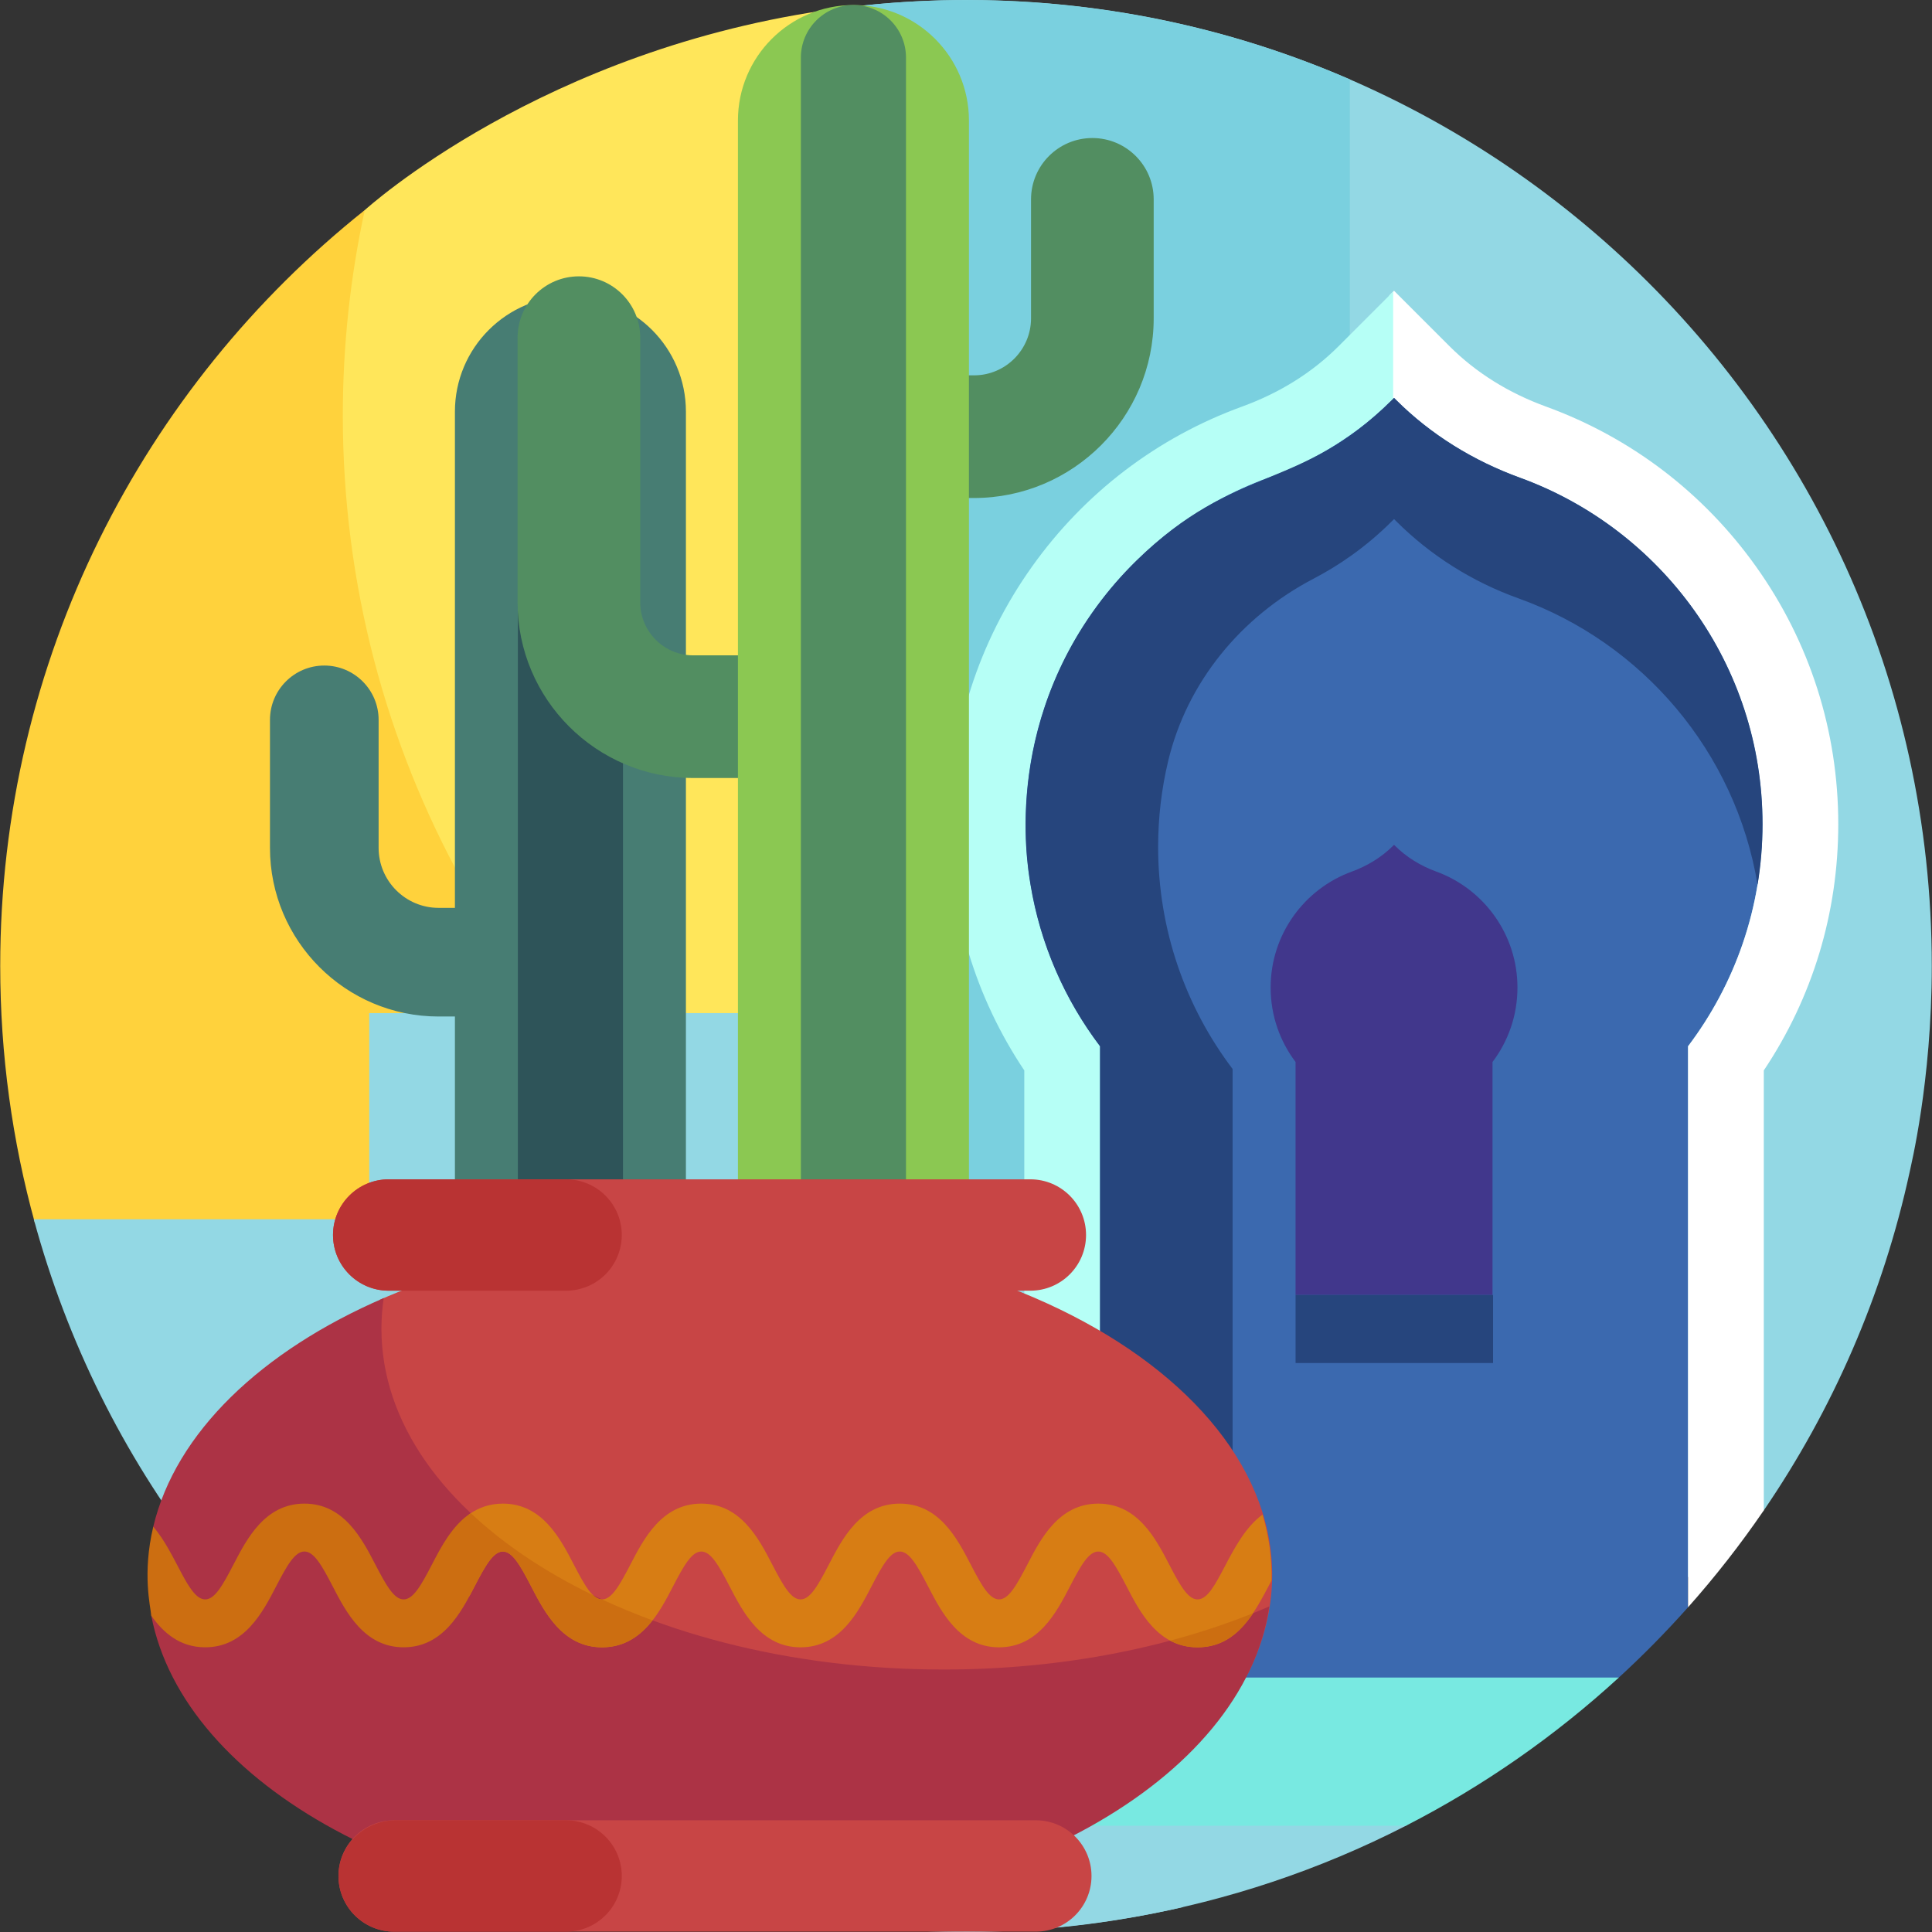 <svg xmlns="http://www.w3.org/2000/svg" id="Layer_1" height="512" viewBox="0 0 510.114 510.114" width="512"><rect x="0" y="0" width="510.114" height="510.114" fill="#333333" stroke="none"/><g><g><g><path d="m221.004 2.278c-77.874 10.381-124.547 53.109-124.693 53.191 0 0-2.513 3.137-2.983 5.222-3.818 16.948-7.385 39.663-7.385 56.238 0 84.65 42.919 159.643 107.736 206.015h27.326v-320.666z" fill="#ffe65a"></path></g><g><g><path d="m205.666 322.945c-69.351-45.575-115.15-124.054-115.15-213.242 0-18.615 2.007-36.753 5.795-54.234-58.645 46.72-96.254 118.746-96.254 199.554 0 23.522 3.2 46.294 9.163 67.921h196.446z" fill="#ffd23c"></path></g></g></g><path d="m510.057 255.023c0-151.029-130.799-269.61-282.2-253.567v507.133c47.027 4.987 97.159-2.851 143.376-26.542l94.472-83.262c18.167-26.569 31.466-56.817 38.551-89.523.178-1.087 5.801-23.477 5.801-54.239z" fill="#93d8e4"></path><g><path d="m312.291 321.929h-303.366c35.341 130.321 168.173 212.692 303.366 181.625z" fill="#93d8e4"></path></g><g><path d="m97.49 267.492h312.234v188.361h-312.234z" fill="#93d8e4"></path></g><g><path d="m356.403 320.963v-300.006c-40.762-17.674-85.041-24.11-128.546-19.501v319.507z" fill="#7ad0df"></path></g><path d="m401.361 126.145c-12.286-4.473-23.552-11.361-32.797-20.606l-.488-.488-.488.488c-9.245 9.245-20.511 16.133-32.797 20.606-37.341 13.594-64.007 49.408-64.007 91.449 0 22.029 7.321 42.347 19.663 58.656v183.674h81.079l55.662-16.774c6.487-5.933 12.668-12.201 18.517-18.776v-148.124c12.342-16.308 19.663-36.627 19.663-58.656 0-42.041-26.666-77.854-64.007-91.449z" fill="#3b69af"></path><g><path d="m463.656 149.597c-13.881-19.483-33.057-34.091-55.453-42.245-9.956-3.625-18.535-8.993-25.497-15.955l-.49-.49-14.142-14.139-1.256 1.256v28.24c.253-.246.519-.475.769-.725l.488-.488.488.488c9.245 9.246 20.511 16.134 32.797 20.607 37.341 13.594 64.007 49.408 64.007 91.449 0 22.029-7.321 42.347-19.663 58.656v148.124c7.187-8.08 13.87-16.626 20-25.59v-116.157c12.886-19.27 19.663-41.61 19.663-65.033.001-24.549-7.507-48.062-21.711-67.998z" fill="#fff"></path></g><g><path d="m367.839 479.924v-20h-77.393v-183.674c-12.342-16.308-19.663-36.627-19.663-58.656 0-42.042 26.666-77.855 64.007-91.449 12.286-4.473 23.552-11.361 32.797-20.606l.252-.252v-28.284l-13.906 13.906-.488.488c-6.962 6.962-15.541 12.33-25.497 15.955-22.396 8.154-41.571 22.762-55.453 42.245-14.204 19.936-21.712 43.449-21.712 67.998 0 23.423 6.777 45.764 19.663 65.033v197.297h97.393z" fill="#b6fff6"></path></g><path d="m401.361 126.145c-12.286-4.473-23.552-11.361-32.797-20.606l-.488-.488-.488.488c-24.314 24.314-41.248 16.769-67.527 42.488-3.809 3.724-7.313 7.759-10.472 12.063-25.915 35.298-17.473 72.806-17.495 73.506 2.62 15.836 9.065 30.381 18.353 42.655v183.674h35.002v-177.675c-12.342-16.308-19.663-36.627-19.663-58.656 0-7.756.908-15.3 2.622-22.532 4.962-20.925 19.296-38.275 38.355-48.235 6.419-3.354 13.643-8.106 20.824-15.287l.488-.488.488.488c9.134 9.134 20.197 16.087 32.356 20.447 32.72 11.733 57.328 40.497 63.138 75.607.861-5.206 1.31-10.551 1.31-16.001.001-42.04-26.665-77.853-64.006-91.448z" fill="#26457d"></path><g><path d="m400.66 260.754c0-14.08-8.931-26.075-21.437-30.628-4.115-1.498-7.888-3.805-10.984-6.901l-.163-.163-.164.164c-3.096 3.096-6.869 5.403-10.984 6.901-12.506 4.553-21.437 16.547-21.437 30.628 0 7.378 2.452 14.183 6.585 19.645v61.516h51.999v-61.516c4.133-5.464 6.585-12.269 6.585-19.646z" fill="#41378c"></path></g><g><path d="m282.759 442.923v39.123h88.475c20.471-10.494 39.368-23.683 56.203-39.123z" fill="#78e9e1"></path></g><g><g><g><path d="m154.601 268.394h-38.795c-24.55 0-44.524-19.973-44.524-44.524v-33.8c0-7.921 6.421-14.343 14.343-14.343s14.343 6.421 14.343 14.343v33.8c0 8.733 7.105 15.838 15.838 15.838h38.795c7.921 0 14.343 6.421 14.343 14.343s-6.422 14.343-14.343 14.343z" fill="#477d73"></path></g></g><g><g><path d="m181.106 410.702h-60.992v-302.014c0-16.843 13.654-30.496 30.496-30.496 16.843 0 30.496 13.654 30.496 30.496z" fill="#477d73"></path></g></g><g><g><path d="m164.489 400.548h-27.759v-308.477c0-7.665 6.214-13.879 13.879-13.879 7.665 0 13.879 6.214 13.879 13.879v308.477z" fill="#2e5459"></path></g></g><g><g><path d="m257.17 131.49h-23.418c-8.943 0-16.193-7.25-16.193-16.193s7.25-16.193 16.193-16.193h23.418c8.303 0 15.058-6.755 15.058-15.057v-31.409c0-8.943 7.25-16.193 16.193-16.193s16.193 7.25 16.193 16.193v31.408c.001 26.161-21.283 47.444-47.444 47.444z" fill="#528e61"></path></g></g><g><g><path d="m221.827 205.421h-38.795c-25.571 0-46.375-20.803-46.375-46.375v-69.89c0-8.943 7.25-16.193 16.193-16.193s16.193 7.25 16.193 16.193v69.89c0 7.713 6.275 13.988 13.988 13.988h38.795c8.943 0 16.193 7.25 16.193 16.193s-7.248 16.194-16.192 16.194z" fill="#528e61"></path></g></g><g><g><path d="m255.833 333.844h-60.993v-302.015c0-16.843 13.654-30.496 30.496-30.496 16.843 0 30.496 13.654 30.496 30.496v302.015z" fill="#8bc852"></path></g></g><g><g><path d="m239.216 323.69h-27.759v-308.477c0-7.665 6.214-13.879 13.879-13.879 7.665 0 13.879 6.214 13.879 13.879v308.477z" fill="#528e61"></path></g></g><g><g><path d="m329.483 441.98c28.984-58.539-44.09-115.897-142.144-115.897-32.524 0-62.598 6.349-87.053 17.108v98.788h229.197z" fill="#c84545"></path></g></g><path d="m249.111 440.81c-81.959 0-148.4-40.287-148.4-89.984 0-2.727.212-5.424.603-8.089-32.262 13.94-54.934 35.513-60.848 60.371l-.52 23.5c8.607 44.73 71.314 79.443 147.393 79.443 77.462 0 141.05-35.989 147.797-81.896-24.266 10.487-53.957 16.655-86.025 16.655z" fill="#ac3345"></path><g><g><path d="m273.493 510.023h-169.421c-8.12 0-14.702-6.582-14.702-14.702 0-8.12 6.582-14.702 14.702-14.702h169.421c8.12 0 14.702 6.582 14.702 14.702 0 8.12-6.582 14.702-14.702 14.702z" fill="#c84545"></path></g></g><g><g><path d="m272.05 340.785h-169.421c-8.12 0-14.702-6.582-14.702-14.702 0-8.12 6.582-14.702 14.702-14.702h169.421c8.12 0 14.702 6.582 14.702 14.702 0 8.12-6.582 14.702-14.702 14.702z" fill="#c84545"></path></g></g><g><g><path d="m149.468 480.62h-44.981c-7.916 0-14.728 6.084-15.1 13.991-.397 8.443 6.33 15.412 14.685 15.412h45.396c8.12 0 14.702-6.582 14.702-14.702 0-8.119-6.582-14.701-14.702-14.701z" fill="#b93333"></path></g></g><g><g><path d="m149.468 311.382h-46.839c-8.12 0-14.702 6.582-14.702 14.702 0 8.12 6.582 14.702 14.702 14.702h46.839c8.12 0 14.702-6.582 14.702-14.702 0-8.12-6.582-14.702-14.702-14.702z" fill="#b93333"></path></g></g></g><path d="m333.353 399.91c-8.835 6.364-11.876 22.39-17.165 22.39-2.518 0-4.601-3.655-7.489-9.232-3.512-6.778-8.32-16.061-18.718-16.061-10.396 0-15.205 9.283-18.716 16.061-2.889 5.576-4.971 9.231-7.487 9.231s-4.599-3.655-7.487-9.232c-3.511-6.778-8.319-16.061-18.715-16.061s-15.205 9.283-18.716 16.062c-2.889 5.576-4.97 9.231-7.486 9.231s-4.599-3.655-7.487-9.232c-3.511-6.778-8.319-16.061-18.715-16.061s-15.203 9.283-18.714 16.061c-2.889 5.576-4.97 9.231-7.485 9.231s-4.597-3.655-7.485-9.231c-3.51-6.778-8.317-16.061-18.713-16.061-3.559 0-6.451 1.104-8.873 2.807v21.712c.489-.904.949-1.792 1.388-2.641 2.888-5.576 4.969-9.231 7.484-9.231s4.596 3.655 7.484 9.231c3.51 6.778 8.318 16.062 18.714 16.062s15.204-9.283 18.714-16.061c2.889-5.576 4.97-9.231 7.485-9.231 2.517 0 4.598 3.655 7.486 9.231 3.511 6.778 8.319 16.062 18.716 16.062 10.396 0 15.204-9.283 18.715-16.061 2.889-5.577 4.971-9.232 7.487-9.232s4.598 3.655 7.486 9.231c3.511 6.778 8.319 16.062 18.716 16.062 10.396 0 15.205-9.283 18.716-16.061 2.889-5.576 4.971-9.231 7.487-9.231 2.518 0 4.601 3.655 7.489 9.232 3.512 6.778 8.32 16.061 18.718 16.061 10.567 0 15.045-9.132 19.537-17.628.133-5.855-.658-11.681-2.371-17.41z" fill="#d77d14"></path><g fill="#cc6e11"><path d="m308.978 433.187c2.06 1.098 4.436 1.758 7.21 1.758 6.999 0 11.466-4.206 14.709-9.023-6.922 2.777-14.25 5.212-21.919 7.265z"></path><path d="m158.938 422.299c-.808-.011-1.571-.398-2.332-1.106-12.608-6.102-23.54-13.424-32.309-21.672-4.892 3.228-7.862 8.962-10.237 13.548-2.887 5.576-4.968 9.23-7.482 9.23-2.516 0-4.597-3.655-7.485-9.231-3.511-6.778-8.318-16.062-18.715-16.062-10.396 0-15.203 9.283-18.714 16.061-2.889 5.576-4.97 9.231-7.485 9.231-4.546 0-7.645-12.191-13.711-19.191-2.938 12.354-.74 21.054-.52 23.502 3.202 4.522 7.569 8.335 14.23 8.335 10.396 0 15.204-9.283 18.714-16.061 2.889-5.576 4.97-9.231 7.485-9.231 2.517 0 4.598 3.655 7.486 9.231 3.511 6.778 8.318 16.061 18.714 16.061 10.395 0 15.202-9.283 18.712-16.061 2.888-5.576 4.969-9.231 7.484-9.231s4.596 3.655 7.484 9.231c3.51 6.778 8.318 16.062 18.714 16.062 6.052 0 10.211-3.147 13.322-7.114-4.622-1.698-9.08-3.546-13.355-5.532z"></path></g><path d="m342.076 341.914h52.141v17.966h-52.141z" fill="#26457d"></path></g></svg>